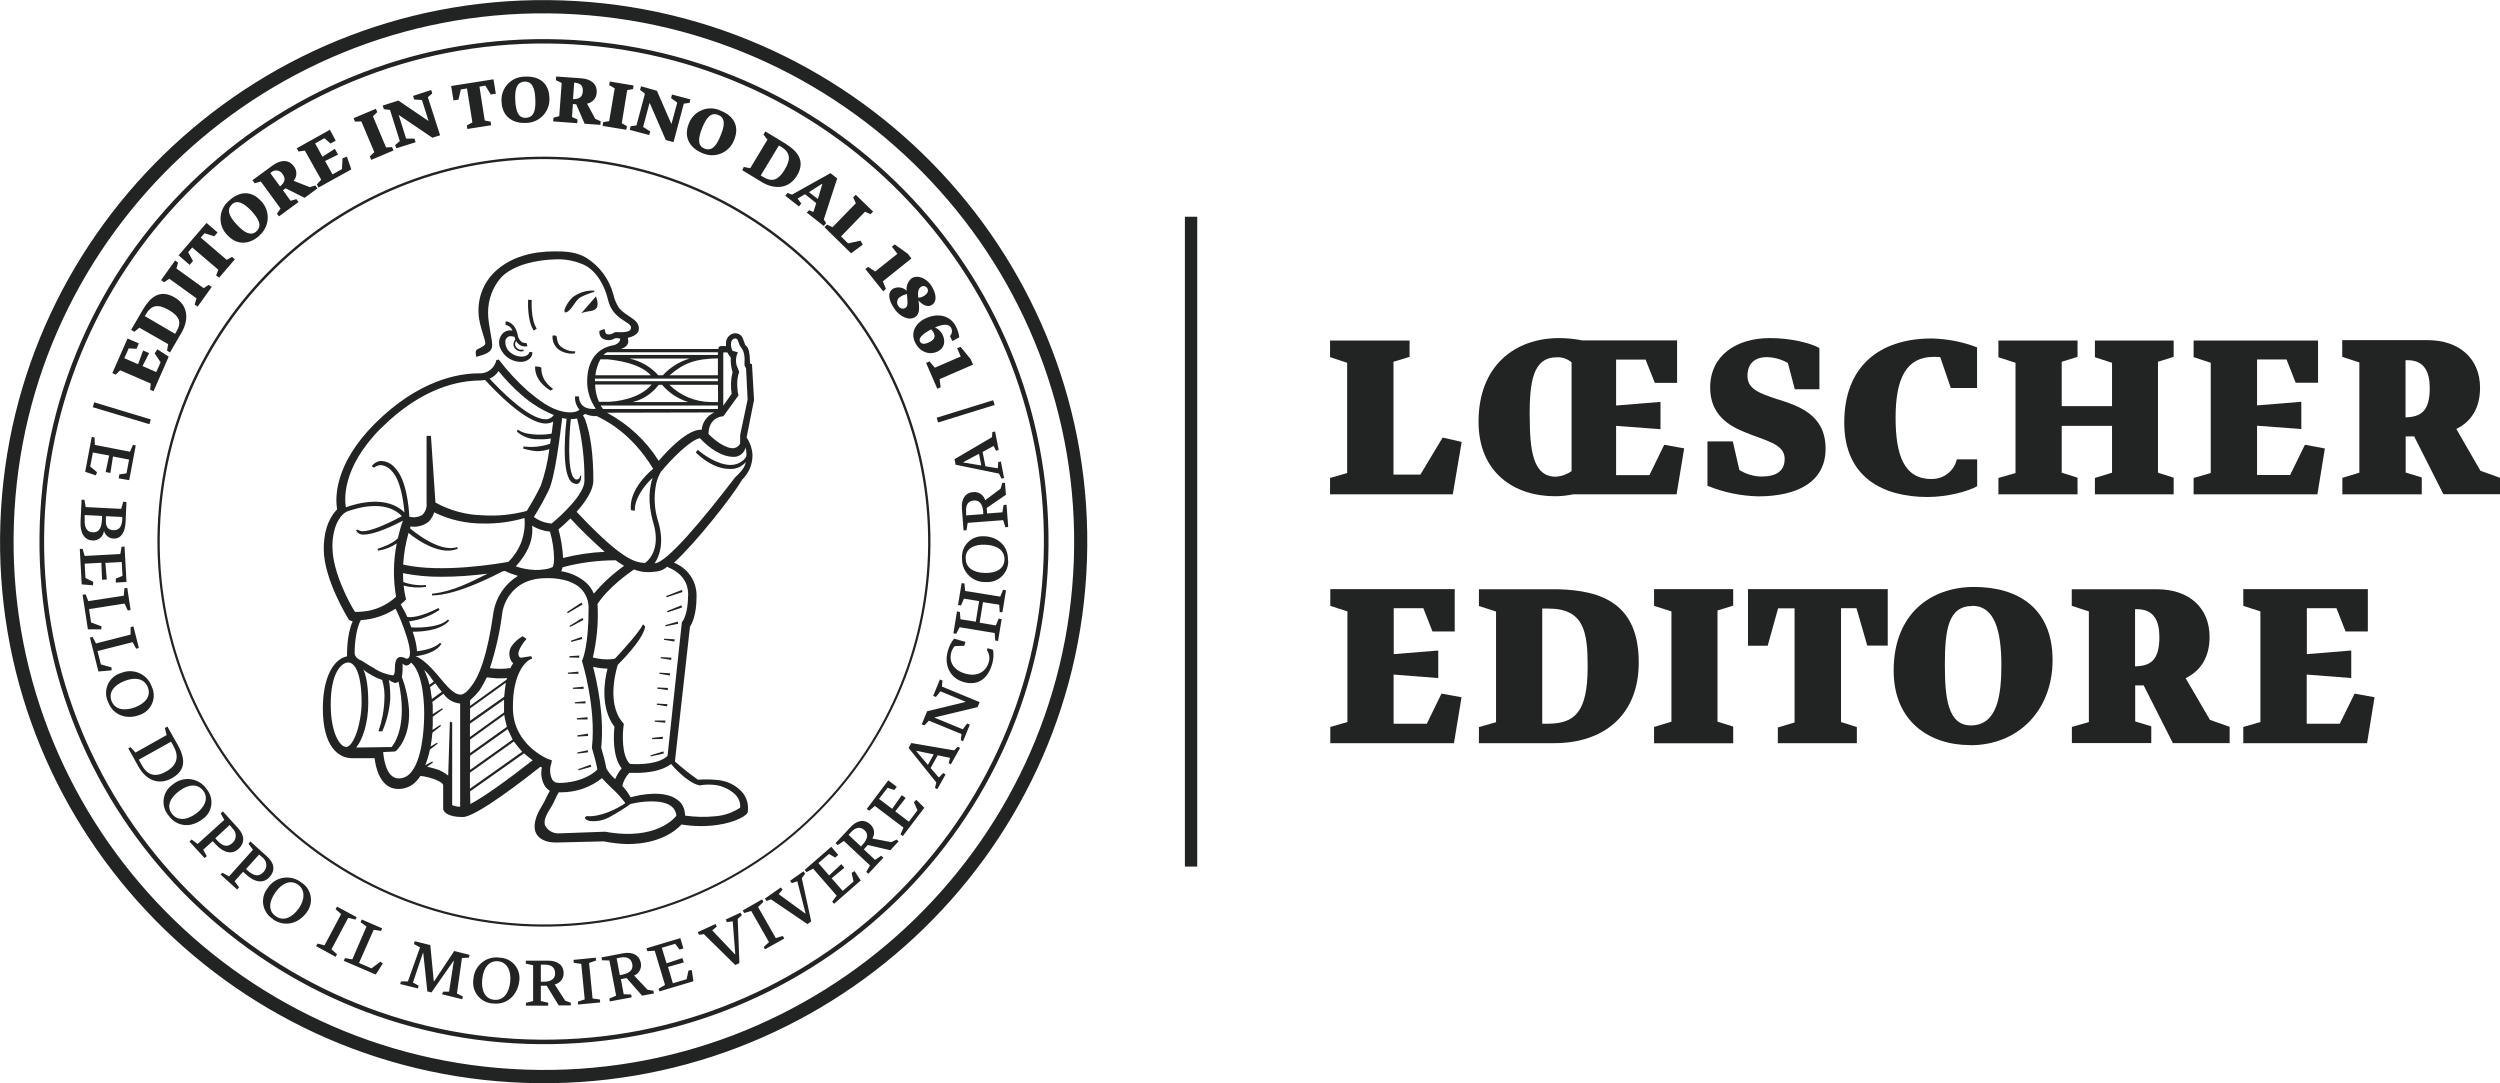 <?xml version="1.0" encoding="UTF-8"?><svg id="Livello_2" xmlns="http://www.w3.org/2000/svg" width="68.54mm" height="29.7mm" viewBox="0 0 194.28 84.18"><g id="Livello_1-2"><g><path d="M44.5,23.1c-.29,.27-.51,.61-.64,.99l.03,.19c.48,0,.75-.89,1.2-1.17,.35-.19,.73-.33,1.12-.44l-.06-.09c-.59-.03-1.18,.16-1.65,.52" fill="#222323"/><path d="M46.33,23.97c.26-.28-.02-.94-.02-.94l-1.13,1.3c.59-.21,.91-.1,1.15-.36" fill="#222323"/><path d="M41.04,23.3c0,.07-.09,1.62,.44,2.39l.23-.16c-.48-.69-.39-2.2-.39-2.22l-.28-.02Z" fill="#222323"/><path d="M43.23,26.12c-.06-.1-.29-.04-.29-.04-.03,.39,.12,.78,.42,1.04,.37,.28,.84,.41,1.31,.34l.04-.16c-.42,.02-.82-.12-1.15-.39-.31-.28-.26-.7-.32-.8" fill="#222323"/><path d="M42.54,29.82c-.31-.33-.48-.77-.47-1.23-.03-.11-.48-.12-.48-.12,0,0-.17,1.04,1.19,1.88l.21-.12c-.16-.12-.31-.25-.45-.4" fill="#222323"/><path d="M39.06,25.92c-.29,.31-.36,.78-.17,1.16,.29,.66,.95,1.07,1.67,1.04,.46-.04,.84-.35,.81-.75l-.22-.03c-.02,.1-.14,.37-.62,.37-.57,0-1.26-.42-1.26-1.12-.02-.22,.13-.42,.35-.47,.12,0,.24,.02,.36,.05,.02,.08,.05,.15,.07,.22-.09,.09-.14,.22-.15,.34,0,.15,.05,.29,.16,.39,.12,.12,.28,.18,.44,.19,.08,0,.16-.02,.22-.06l-.08-.09c-.18,.06-.37,0-.49-.14-.14-.14-.16-.36-.04-.52,.07,.13,.18,.24,.31,.32,.12,.07,.25,.1,.38,.1,.07,0,.13,0,.19-.02l-.08-.26c-.12,.03-.24,0-.34-.05-.19-.14-.32-.35-.34-.58-.23-1.04-.91-1.04-.94-1.04v.28c.25,.04,.45,.21,.53,.44-.28-.06-.57,.03-.77,.23" fill="#222323"/><path d="M50.87,43.77c.3-.43,.8-1.47,.29-3.21-.31-.95-.37-1.97-.17-2.95,.07-.34,.2-.66,.38-.96,.89-1.07,2.3-2.47,3.02-2.6,.78,.83,1.73,1.46,2.65,1.45,.43,0,.81-.31,.9-.73,.05,.19,.07,.4,.07,.6,0,.25-.51,.75-1.21,.76-1.08,0-2.21-.86-2.58-1.18l-.15,.21c.41,.39,1.38,1.26,2.63,1.28,.48,.03,.95-.17,1.26-.54-.07,.25-.1,.51-.81,1.17l-.03,.03c-2.4,3.14-5.32,6.67-6.25,6.67v.02Zm2.6,2.51c0,1.42-.41,1.98-.41,1.98l-.07,.08-1.11,10.36v.03c-.65,.65-2.16,.69-2.93,.63-.65-.63-.58-2.33-.49-2.95l.02-.15-.1-.13c-1.34-1.57-.38-4.44-.37-4.47,.01-.03,1.95-1.87,2.13-2.97l-.17-.18c-.26,.57-1.61,2.07-2.17,2.66l-.2,.05c-.51,.05-1.03,0-1.53-.13,.29-1.23,.42-2.49,.38-3.75,0-.13,0-.27-.02-.4,.83-1.29,2.5-2.46,2.84-2.69,.35,.14,.72,.21,1.1,.21,.19,0,.37-.02,.55-.04l.23-.03c.26-.06,.49-.17,.69-.35,1.13,.48,1.64,1.17,1.64,2.22v.02h0Zm.85,14.76c.42-.08,.85-.09,1.27-.04,.57,.08,1.11,.34,1.53,.72,.28,.27,.43,.65,.4,1.04-.58,.39-1.25,.62-1.94,.67-.78,.08-1.56,.06-2.34-.05,0-.13-.02-.27-.05-.4l-.06-.2c-.09-.25-.25-.46-.46-.61-.99-.79-2.91-.44-3.66-.21-.18-.32-.39-.62-.65-.89,.09-.38,.27-.72,.54-1.01h.53c.79,0,1.96-.11,2.72-.69,.33,.39,.7,.75,1.1,1.07,.19,.14,.39,.28,.6,.4,.15,.08,.3,.14,.47,.17v.02h0Zm-1.76,2.35c-.06,.08-1.5,1.98-5.53,1.24l-3.6,.13c-.45,.02-.86-.22-1.07-.61-.18-.48,.3-1.16,.44-1.38,.3-.49,.41-.86,.62-1.2h.18c1.16,0,2.28-.38,3.18-1.1,.19,.22,.44,.46,.71,.73,.4,.35,.76,.75,1.08,1.17l.03,.04c-.69,.47-1.96,1.1-3.02,1.01l-.11,.09c-.05,.13,.15,.26,.39,.29,.57,.06,1.13-.07,1.62-.37,.52-.29,1.03-.6,1.51-.95,.87-.22,2.48-.39,3.19,.18,.23,.18,.37,.45,.38,.73h0Zm-4.81-6.9c-.06,.55-.18,2.28,.56,3.22-.21,.25-.38,.53-.5,.83-.28-.23-.51-.51-.69-.83-.08-.49-.32-1.36-.4-1.61,.26-2.48-.34-5.18-.63-6.28,.37,.08,.75,.13,1.12,.14-.25,.94-.57,3.05,.54,4.52m-5.13,2.52c-.11-.05-2.71-1.13-2.76-3.91-.05-2.78,1.01-3.76,1.46-3.9,.1-.03-.05-.2-.05-.2l-.77,.12c-.06,0-.12-.03-.16-.09-.02-.05-.24-.28,.36-1.11l.22-.26-.31-.21c-.35,.2-.65,.47-.88,.81-.19,.34-.2,.74-.02,1.08,.04,.08,.1,.15,.17,.21-.08,.12-.16,.25-.22,.38h-.04c-.51,.07-1.03,.07-1.55,0,.46-1.41,.79-2.87,.97-4.34,0-.11,.43-2.65,3.39-2.65h.02s1.71-.11,2.66,.78c.43,.42,.66,1.01,.63,1.62,0,2.85-.46,3.89-.46,3.9l-.06,.12,.04,.13s1.08,3.55,.74,6.58v.07l.02,.07s.32,1.06,.4,1.58c0,.01,0,.02,0,.03-1.18,1.09-2.96,1.03-2.97,1.03l-.2-.02c-.14-.03-.26-.12-.34-.25-.18-.37-.21-.8-.08-1.19l.06-.29-.28-.11Zm-6.09,2.5l4.19-2.96c.09,.09,.58,.48,.67,.54-1.84,1.45-3.84,2.89-4.84,3.4l-.02-.98Zm.72-7.83c.22-.33,.41-.68,.58-1.03,.11,0,.41,.05,.76,.07h.37c.15,0,.3,0,.44-.02l-.03,.12-2.84,2.04v-.43c.26-.23,.5-.48,.72-.75h0s0,0,0,0Zm-.72,3.8l2.66-1.92c0,.12,.16,.8,.2,.93l-2.86,2.04v-1.05h0Zm0-1.24l2.64-1.86v.99l-2.65,1.91v-1.03Zm0-1.18l2.78-2c-.03,.13-.12,.94-.13,1.09l-2.65,1.87v-.96Zm0,3.68l2.92-2.07c.04,.1,.33,.69,.39,.81l-3.31,2.36v-1.1Zm0,1.31l3.4-2.42c.09,.13,.56,.71,.65,.8l-4.06,2.87v-1.26Zm-.77-6.07c-.6,0-1.32-1.02-1.81-1.58-.49-.57-1.13-1.21-1.65-1.4,.55-.05,1.59-.3,2-.95l-.11-.09c-.41,.45-1.38,.61-1.78,.66-.04-.52-.16-1.03-.34-1.52,.43,0,2.13-.02,2.84-.86l-.1-.09c-.76,.75-2.82,.62-2.84,.61-.02,0-.12-.31-.18-.47,.85-.1,1.66-.41,2.37-.89l-.09-.14c-1.42,.72-2.13,.74-2.42,.69-.15-.34-.32-.66-.51-.97,.09-.08,.19-.16,.28-.25l.14-.14-.05-.2c-.07-.29-.11-.59-.14-.88,.56,.16,1.15,.19,1.73,.11v-.15c-.6,.05-1.2-.03-1.76-.23,0-.21-.02-.43-.02-.69,.99,.2,2,.29,3.01,.28,1.19,0,2.38-.09,3.56-.24-1.31,.64-2.65,1.38-4.32,1.56v.13c1.98,0,5.08-1.67,5.49-1.87l.18-.03c.33,.16,.66,.28,1.01,.38-.99,.61-1.68,1.61-1.89,2.76-.5,3.56-1.16,5.1-1.73,5.81-.3,.41-.58,.66-.87,.66h0Zm-2.45,4.72c.04-.15,.07-.3,.1-.44l.6-.46-.04-.08-.51,.3c.02-.14,.05-.28,.07-.42l.03-.24c.02-.14,.03-.28,.04-.41l.67-.53-.05-.08-.61,.39c0-.15,.02-.28,.02-.4v-.62l.78-.58-.04-.09-.74,.46v-.61c0-.11-.02-.23-.03-.34l.86-.63c.3,.44,.78,.72,1.3,.76v8.02c-.21,0-.42-.04-.62-.12v-6.43l-.18-.07-.13,4.2c-.28-.23-.6-.41-.95-.51-.23-.07-.46-.13-.69-.18l.45-.32-.04-.09-.55,.29c.06-.16,.12-.31,.17-.48l.08-.29Zm.18-6.04v.02l.22,.29-.34,.25c-.03-.14-.07-.27-.11-.4l-.06-.17c-.07-.2-.15-.4-.24-.59,.37,.35,.47,.53,.42,.46l.11,.13Zm0,1.12c-.02-.12-.05-.25-.07-.38l.41-.29,.2,.27,.1,.14,.2,.25-.77,.56c0-.12-.03-.24-.05-.36l-.03-.19Zm-1.62,6.33c-.23,.25-.55,.39-.89,.39-1.07,0-1.19-1.91-1.2-2.05l.89-.04,.1-.04s1.1-.93,1.02-3.11c-.05-.9-.24-1.79-.56-2.64,.06-.35,.07-.7,.06-1.05,.14,.14,.35,.3,.66-.07,.97,.84,1.04,3.39,1.01,4.29-.02,.9-.16,3.37-1.1,4.33h0Zm-4.19-2.01c.5-.61,.94-1.91,.94-3.48,0-1.66-.26-2.3-.39-2.62,.05,.15,.53,.4,.76,.54,.22,.12,.46,.23,.71,.31,.15,.51,.21,1.04,.17,1.57-.03,.83-.19,1.64-.46,2.42h.3c.35-.81,.56-1.67,.62-2.55,0-.48-.02-.97-.11-1.44,.14,.1,.29,.18,.45,.23,.11,0,.22-.03,.3-.11,.74,3.4-.34,4.87-.54,5.09l-2.74,.04Zm-.79-.05c-.47,0-1.19-1.07-1.19-3.3,0-2.51,.86-3.26,1.36-3.26s1.04,.79,1.04,3.11c-.01,1.65-.62,3.45-1.21,3.46h0s0-.01,0-.01Zm2.26-6.07c-.46-.24-1.04-.63-1.04-.63-.46-.17-.55-.44-.55-.59,0-.95,.17-2.03,.48-2.56,.96-.06,1.89-.36,2.7-.89,.34,.63,1.7,3.9,.84,3.89-.15-.09-.32-.14-.5-.14-.13,.03-.29,.11-.36,.46-.07,.34,.04,.97-.21,.97-.49-.07-.95-.24-1.37-.5m-3.31-9.44c0-2.03,.89-2.63,.92-2.66l.19-.12c.8-.3,3.05-.97,4.29,.35-1.35,.72-2.45,1.17-3.05,1.17-.15,0-.29-.05-.41-.13l-.1,.07c.12,.23,.37,.35,.62,.32,.83,0,2.28-.69,3.02-1.08-.16,.44-.29,.9-.39,1.36-.19,.21-.62,.52-1.59,.83l.06,.14c.52-.08,1.01-.27,1.44-.56-.27,1.37-.29,2.77-.05,4.14-.58,.54-1.3,.91-2.07,1.08-.37,.07-.75,.1-1.12,.1-.39-.58-1.75-3.1-1.75-4.99h-.01Zm3.8-9.28c3.22-3.21,6.12-3.67,7.57-3.69,.17,0,.33-.02,.49-.05,.64,.69,3.15,3.39,4.72,3.39,.2,0,.4-.05,.58-.15-.03,.23-.07,.55-.12,.93-.35,.1-1.85,.19-2.49-.22l-.15-.09-.06,.16c.46,.41,1.06,.62,1.67,.59,.33,.02,.65,0,.97-.06-.02,.13-.04,.27-.06,.41-.61,.21-1.26,.29-1.9,.23l-.17-.02-.02,.17c.35,.1,.7,.17,1.06,.2,.33,0,.66-.05,.97-.16-.12,.96-.34,1.91-.66,2.83-.33,.68-.69,1.33-1.09,1.97-1.12,.3-2.29,.42-3.45,.34-1.28-.03-2.53-.37-3.65-.99l-.35-5.18h-.34v5.22c.04,.35-.09,.69-.34,.93-.3,.17-.66,.22-1,.13-.03-.64-.21-2.91-1.12-3.8-.28-.34-.69-.54-1.14-.53-.27,.04-.51,.18-.66,.41l.17,.11c.15-.11,.33-.19,.52-.2,.34,.03,.65,.2,.86,.46,.69,.69,.92,2.36,.99,3.22-1.35-1.35-3.64-.73-4.55-.4-.08-.47-.41-3,2.74-6.16m9.12-4.43c.54,.67,1.14,1.29,1.79,1.86,.74,.65,1.59,1.18,2.51,1.56l-.06,.07c-.14,.17-.36,.27-.58,.26-1.33,0-3.6-2.34-4.35-3.16,.29-.12,.53-.32,.69-.59m2.62,12.03c.42,.25,.89,.41,1.38,.45,.2,.69,.31,1.4,.32,2.12,0,.21-.03,.42-.09,.61-.23,.18-.93,.26-1.38,.25-.52-.02-1.03-.11-1.51-.28,1.2-1.3,1.36-2.42,1.27-3.17h0Zm-.81,1.17c-.22,.61-.58,1.17-1.04,1.63-.73,.13-5.2,.9-8.18,.21,.05-.83,.19-1.65,.42-2.46,.41,.35,1.8,1.38,3.06,1.38,.27,0,.53-.05,.78-.16l-.07-.12c-1.41,.49-3.6-1.41-3.66-1.46l.05-.14c.46,.07,.93-.04,1.31-.3,.08-.06,.15-.12,.21-.2l.19-.29c.05-.1,.09-.2,.12-.31,1.19,.59,2.5,.88,3.83,.87,1.08,.02,2.16-.12,3.19-.43,.06,.6-.02,1.2-.21,1.77h0Zm3.48-9.48c-.06,.51-.43,3.98,.32,4.84,.11,.14,.28,.21,.46,.22,.29,0,.38-.42,.35-.65h-.08c0,.27-.19,.3-.27,.3-.08,0-.15-.04-.2-.1-.56-.62-.36-3.55-.25-4.59,.16,0,.33-.02,.49-.05,.39,1.58,.59,3.21,.57,4.84,0,1.04-1.78,2.69-2.55,3.32-.5-.03-.98-.21-1.38-.51,.43-.68,.81-1.37,1.16-2.09,.5-1.04,.9-4.49,1.04-5.6,.11,.03,.23,.05,.34,.06h0Zm-.63,8.59c.21-.17,.55-.48,.93-.85,.84,.91,1.73,1.77,2.66,2.59-1.09,.05-2.17,.21-3.23,.48-.04-.76-.16-1.51-.36-2.24v.02h0Zm.32,2.94c1.35-.36,2.73-.54,4.13-.54,.23,.17,.45,.31,.65,.43-.87,.62-1.66,1.34-2.35,2.16-.14-.33-.34-.62-.61-.86-.54-.47-1.21-.77-1.92-.88,.04-.1,.08-.21,.1-.31m1.76-11.91c.28,.12,.58,.18,.89,.16,.47,.24,2.63,1.18,4.39,4.1-.6,.48-1.89,1.8-1.73,3.21l.31,.05c-.07-.88,.73-1.99,1.38-2.56-.24,.69-.43,1.86,.06,3.53,.6,2.04-.42,2.92-.64,3.08-.87,0-1.99-.42-5.33-3.97,.67-.75,1.3-1.66,1.3-2.42,0-2.04-.21-3.6-.65-4.79l-.15-.28c.05-.06,.12-.07,.16-.12h0Zm.76-2.29h4.4c-.96,1.16-2.87,1.34-3.41,1.34h-.69c-.18-.43-.28-.88-.29-1.35h0Zm0-.46h9.55v.2h-9.55v-.2Zm.42-1.5h.54c.59,.06,2.49,.27,3.38,1.24h-4.31c.05-.44,.18-.86,.39-1.24h0s0,0,0,0Zm.52-.55h8.61v.21h-8.9c.09-.08,.18-.15,.29-.21h0Zm4.32,1.79h-.34c-.59-.66-1.38-1.11-2.24-1.3h4.67c-.8,.24-1.52,.69-2.08,1.3h0s0,0,0,0Zm4.29-1.31v1.31h-3.75c1.05-.92,1.97-1.29,3.75-1.31h0Zm-.27,4.2c-.55,.23-.94,.74-.99,1.34h-.07c-1.04,0-2.53,1.55-3.27,2.42-.99-1.58-2.38-2.86-4.02-3.74l8.35-.02Zm.27-.54v.27h-8.93c-.07-.09-.13-.18-.18-.27h9.11s0,0,0,0Zm-2.31-.27h-4.31c.81-.2,1.52-.67,2.02-1.34h.26c.54,.63,1.24,1.09,2.03,1.34m-1.46-1.34h3.78v1.34h-.59c-1.2-.02-2.34-.5-3.19-1.34m5.7-2.72c.12,.29,.17,.6,.14,.92v.3l.12,.23,.12,2.42-.54,2.56-.04,.2v.66c-.09,.19-.27,.31-.47,.35-.57,.08-1.44-.53-1.99-1.1,0-.83,.49-1.33,1.16-1.38l.13-.18,1.05-1.45-.04-.1s-.2-1.04,.09-1.7l-.21-.54c-.08-.33-.05-.68,.1-1l-.41-.11c-.09-.17-.13-.35-.12-.54,0-.23,.11-.38,.26-.41,.09-.03,.2,0,.25,.09,.03,.06,.09,.23,.16,.42l.25,.39Zm-1.51,.2h.31c.07,.14,.16,.28,.27,.4-.02,.39,.03,.77,.14,1.14-.14,.55-.16,1.12-.07,1.68l-.65,.92v-4.14Zm1.45,9.91c.53-.51,.83-1.21,.82-1.95-.03-.48-.19-.95-.46-1.35l.04-.2,.54-2.72-.16-2.76-.11-.06-.05-.02v-.12c0-.63-.09-1.04-.27-1.22-.03-.03-.06-.05-.09-.07-.08-.23-.18-.51-.23-.61-.14-.24-.42-.36-.69-.3-.36,.09-.6,.42-.58,.79,0,.06,0,.12,0,.19h-.39c-.11,0-.2,.08-.2,.19h0v.04h-7.6c.18-.04,.35-.14,.47-.27,.19-.24,.12-.4,.09-.6,.43-.1,.86-.3,.86-.71,0-.77-.94-.89-1.54-1.61-.21-.32-.36-.67-.44-1.04-.32-1.2-1.08-2.23-2.14-2.88-.78-.45-1.62-.48-2.42-.48-1.79,0-3.35,.45-4.49,1.44-.98,.84-1.5,2.09-1.43,3.38,.04,1.06,.65,2.22,.5,2.42-.15,.2-.53,.32-.62,.39,0,0-.1,.04-.1,.23,0,.12,.02,.23,.04,.34,.71-.2,1.24-.34,1.24-.92,0-.47-.32-1.66-.32-2.52,0-1.02,.36-2,1.04-2.76,.99-.99,2.76-1.34,4.23-1.38,.75-.03,1.5,.12,2.19,.43,1.04,.49,1.65,1.78,1.86,2.71,.36,1.56,1.79,1.69,1.79,2.16,0,.23-.19,.42-1.17,.35-.13,0-.26,.14-.41,.17-.53,.09-.39-.27-.48-.38-.02-.03-.04-.02-.04-.02l-.36,.14c-.03,.35,.12,.72,.75,.72,.27,0,.44-.16,.53-.16,.12,0,.23,.02,.34,.04,0,.09-.04,.19-.09,.27-.15,.16-.35,.25-.56,.27-1.04,.22-1.92,1.04-1.92,2.81,0,.75,.24,1.48,.67,2.1-.12,.02-1.27,.16-1.31-.96h-.3c-.03,.38,.1,.75,.34,1.03-.05,.08-.43,.32-1.24,.16-1.04-.21-1.88-.87-2.76-1.6-.83-.74-1.59-1.56-2.27-2.45l-.18,.03c-.13,.64-.72,1.09-1.38,1.04-1.55,0-4.66,.51-8.06,3.9-3.23,3.23-3.08,5.89-2.94,6.67-.34,.35-1.04,1.22-1.04,3.08,0,2.36,1.88,5.39,1.97,5.52l.28,.11c-.49,1.02-.44,2.71-.44,2.71-1.07,.22-1.88,1.66-1.88,4.06,0,2.94,1.19,3.86,2.29,3.86h1.73c.09,.73,.44,2.39,1.85,2.39,.52,0,1.03-.21,1.38-.59,.13-.13,.24-.28,.34-.43,.9,.12,1.76,.48,1.76,.73v1.87l.03,.07c.07,.16,.35,.53,1.5,.53,1.04,0,4.91-3.02,6.03-3.91l.11,.06c-.11,.51-.02,1.03,.25,1.47,.1,.14,.23,.25,.37,.35-.17,.24-.34,.74-.69,1.29-.57,.93-.57,1.64-.38,2,.34,.65,1.12,.72,1.58,.72l3.68-.09c.61,.12,1.23,.2,1.85,.21,2.54,0,3.8-1.09,4.19-1.52,.92,.15,1.85,.16,2.76,.04,1.47-.21,2.36-.75,2.39-1.01,.08-.52-.05-1.05-.37-1.47-.5-.6-1.22-.96-1.99-1.02-.5-.05-1.01-.06-1.51-.02-.62-.44-1.22-.91-1.79-1.42l1.17-10.47c.16-.24,.51-.94,.51-2.32,.04-1.03-.51-2-1.41-2.49-.1-.06-.21-.12-.34-.17,1.72-1.57,4.51-5.12,5.26-6.39" fill="#222323"/><polygon points="44.36 49.79 44.41 49.88 45.25 49.65 45.2 49.49 44.36 49.79" fill="#222323"/><polygon points="44.24 51.09 45.01 51.11 45.02 50.94 44.25 50.99 44.24 51.09" fill="#222323"/><polygon points="44.25 48.64 44.33 48.71 45.34 48.17 45.26 48.02 44.25 48.64" fill="#222323"/><polygon points="45.27 46.97 45.19 46.82 44.05 47.57 44.14 47.64 45.27 46.97" fill="#222323"/><polygon points="44.95 52.19 44.13 52.27 44.13 52.36 44.95 52.36 44.95 52.19" fill="#222323"/><polygon points="44.52 53.53 45.35 53.53 45.35 53.36 44.52 53.44 44.52 53.53" fill="#222323"/><polygon points="44.67 54.66 45.5 54.66 45.5 54.49 44.67 54.57 44.67 54.66" fill="#222323"/><polygon points="44.83 55.91 45.66 55.91 45.66 55.73 44.83 55.81 44.83 55.91" fill="#222323"/><polygon points="44.86 57.14 44.88 57.24 45.7 57.19 45.69 57.01 44.86 57.14" fill="#222323"/><polygon points="44.86 58.47 44.88 58.56 45.7 58.46 45.68 58.3 44.86 58.47" fill="#222323"/><polygon points="44.97 59.86 45.95 59.58 45.9 59.42 44.93 59.77 44.97 59.86" fill="#222323"/><polygon points="51.59 49.72 52.41 49.85 52.43 49.68 51.62 49.63 51.59 49.72" fill="#222323"/><polygon points="51.69 48.58 51.72 48.67 52.7 48.47 52.67 48.3 51.69 48.58" fill="#222323"/><polygon points="51.83 47.49 51.89 47.58 53.01 47.2 52.95 47.04 51.83 47.49" fill="#222323"/><polygon points="51.82 46.41 53.04 46 52.99 45.84 51.76 46.32 51.82 46.41" fill="#222323"/><polygon points="51.34 51.15 52.16 51.28 52.18 51.11 51.36 51.06 51.34 51.15" fill="#222323"/><polygon points="51.24 52.36 52.05 52.49 52.08 52.32 51.26 52.27 51.24 52.36" fill="#222323"/><polygon points="51.06 53.51 51.88 53.63 51.91 53.46 51.09 53.42 51.06 53.51" fill="#222323"/><polygon points="51.03 54.76 51.84 54.89 51.87 54.72 51.06 54.67 51.03 54.76" fill="#222323"/><polygon points="50.87 56.08 51.7 56.16 51.71 55.99 50.89 55.99 50.87 56.08" fill="#222323"/><polygon points="51.51 57.25 50.68 57.34 50.68 57.44 51.51 57.42 51.51 57.25" fill="#222323"/><polygon points="50.55 58.69 50.58 58.78 51.59 58.55 51.55 58.39 50.55 58.69" fill="#222323"/><polygon points="108.3 52.42 108.3 56.24 110.88 56.24 112.02 53.9 113.58 54.18 112.99 57.75 103.38 57.75 103.38 56.49 104.71 56.11 104.71 47.51 103.38 47.08 103.38 45.78 113.05 45.78 113.05 49.07 111.32 49.07 110.61 47.26 108.31 47.26 108.31 50.83 111.77 50.55 111.77 52.69 108.3 52.42" fill="#222323"/><path d="M119.85,47.29v8.95h.37c2.12,0,3.16-.82,3.16-4.44,0-2.7-.28-4.51-3.06-4.51h-.47Zm-4.92,9.21l1.33-.38v-8.6l-1.33-.43v-1.3h6.12c3.49,.08,6.3,1.17,6.3,5.69,0,4.14-2.77,6.27-6.56,6.27h-5.86v-1.25Z" fill="#222323"/><polygon points="128.54 56.49 129.89 56.08 129.89 47.51 128.54 47.08 128.54 45.78 134.69 45.78 134.69 47.06 133.47 47.44 133.47 56.08 134.69 56.46 134.69 57.76 128.54 57.76 128.54 56.49" fill="#222323"/><polygon points="138.16 56.53 139.46 56.14 139.46 47.27 138.18 47.27 137.37 50.18 135.84 50.18 135.84 45.78 146.7 45.78 146.7 50.17 145.11 50.17 144.27 47.26 143.07 47.26 143.07 56.11 144.3 56.5 144.3 57.75 138.16 57.75 138.16 56.53" fill="#222323"/><path d="M153.28,47.09c-1.89,0-2.14,1.86-2.14,4.59,0,2.55,.23,4.69,2.02,4.69,2.07,0,2.37-2.37,2.37-4.67,0-2.65-.51-4.62-2.25-4.62h0Zm-.18,10.81c-3.13,0-5.94-1.81-5.94-5.79,0-4.41,2.88-6.5,6.25-6.5s6.1,1.61,6.1,5.69c0,3.81-2.58,6.61-6.4,6.61" fill="#222323"/><path d="M165.92,47.34v4.44c1.2-.02,1.89-.48,1.89-2.27,0-1.25-.41-2.14-1.68-2.17h-.2Zm-4.92,9.15l1.33-.38v-8.6l-1.33-.43v-1.29h6.63c2.47,0,4.08,1.42,4.08,3.7,0,1.55-.66,2.62-1.86,3.21l1.89,3.24,1.53,.54v1.27h-4.41l-2.27-4.49h-.66v2.8l1.25,.38v1.3h-6.17v-1.25h0Z" fill="#222323"/><polygon points="179.26 52.42 179.26 56.24 181.83 56.24 182.98 53.9 184.53 54.18 183.95 57.75 174.33 57.75 174.33 56.49 175.66 56.11 175.66 47.51 174.33 47.08 174.33 45.78 184.01 45.78 184.01 49.07 182.28 49.07 181.57 47.26 179.27 47.26 179.27 50.83 182.72 50.55 182.72 52.69 179.26 52.42" fill="#222323"/><polygon points="110.38 36.88 108.29 36.88 108.29 28.11 109.54 27.73 109.54 26.46 103.36 26.46 103.36 27.75 104.69 28.19 104.69 36.76 103.36 37.14 103.36 38.41 112.9 38.41 113.59 34.34 112.11 34 110.38 36.88" fill="#222323"/><path d="M118.87,32.35c0-2.73,.26-4.59,2.14-4.59,.41-.01,.81,.13,1.12,.4v8.45c-.37,.26-.8,.41-1.24,.43-1.79,0-2.01-2.14-2.01-4.69m9.29,4.57h-2.58v-3.83l3.45,.26v-2.12l-3.45,.28v-3.57h2.29l.72,1.81h1.73v-3.3h-7.37c-.6-.12-1.2-.18-1.81-.18-3.36,0-6.25,2.09-6.25,6.5,0,3.98,2.8,5.79,5.94,5.79,.48,0,.95-.05,1.42-.15h8.03l.59-3.57-1.55-.28-1.15,2.36Z" fill="#222323"/><path d="M138.1,31.02c-1.33-.46-2.3-.76-2.3-1.81,0-.94,.54-1.46,1.53-1.46,.57,.02,1.12,.17,1.61,.46l.54,2.04h1.91v-3.16h-.02l.02-.05c-.76-.41-2.27-.77-3.85-.77-2.58,0-4.64,1.33-4.64,3.85,0,2.07,1.4,2.96,2.76,3.49,1.53,.64,3.03,.87,3.03,2.04,0,.97-.66,1.38-1.81,1.38-.61-.01-1.2-.19-1.71-.51l-.51-2.22h-1.97v3.45c1.26,.51,2.59,.79,3.95,.82,2.91,0,5.23-1.04,5.23-3.7s-2.09-3.32-3.77-3.86" fill="#222323"/><path d="M143.32,32.83c0,4.31,3.06,5.79,6.48,5.79,1.51,0,3.14-.43,3.85-.84v-2.09h-1.58c-.21,.92-1.05,1.56-1.99,1.53-2.14,0-2.77-1.91-2.77-4.77,0-3.08,.85-4.72,2.96-4.72,.17,0,.34,0,.51,.02l.82,2.4h2.04v-3.16c-1.12-.43-2.31-.66-3.52-.69-4.05,0-6.8,2.15-6.8,6.54" fill="#222323"/><polygon points="162.8 27.76 164.13 28.19 164.13 31.56 160.22 31.56 160.22 28.11 161.45 27.73 161.45 26.46 155.3 26.46 155.3 27.76 156.63 28.19 156.63 36.76 155.3 37.14 155.3 38.41 161.45 38.41 161.45 37.12 160.22 36.73 160.22 33.09 164.13 33.09 164.13 36.73 162.8 37.14 162.8 38.41 168.92 38.41 168.92 37.12 167.7 36.73 167.7 28.11 168.92 27.73 168.92 26.46 162.8 26.46 162.8 27.76" fill="#222323"/><polygon points="177.97 36.91 175.4 36.91 175.4 33.08 178.84 33.34 178.84 31.22 175.4 31.5 175.4 27.93 177.69 27.93 178.4 29.74 180.14 29.74 180.14 26.46 170.47 26.46 170.47 27.75 171.8 28.19 171.8 36.76 170.47 37.14 170.47 38.41 180.09 38.41 180.67 34.85 179.12 34.56 177.97 36.91" fill="#222323"/><path d="M186.94,32.41v-4.42h.2c1.27,.02,1.68,.92,1.68,2.17,0,1.78-.68,2.24-1.88,2.27h0Zm3.93,.93c1.2-.58,1.86-1.66,1.86-3.21,0-2.27-1.61-3.7-4.08-3.7h-6.63v1.3l1.33,.43v8.57l-1.32,.4v1.28h6.17v-1.31l-1.25-.38v-2.81h.66l2.27,4.49h4.41v-1.27l-1.53-.55-1.88-3.26Z" fill="#222323"/><rect x="92.08" y="16.84" width=".96" height="50.5" fill="#222323"/><path d="M77.29,31.47l-4.39,1.36-.11-.37,4.39-1.36,.12,.37Zm-1.03,4.71l-.18-.92-1.21,.65v.03l1.39,.23Zm1.14-1.16l-.18-.37-.86,.47,.22,1.11,.96,.16,.04-.49,.2-.04,.25,1.29-.2,.04-.2-.39-3.37-.69-.08-.43,2.91-1.71,.03-.4,.21-.04,.28,1.44-.21,.05Zm-2.32,5.03l1.33-.1v-.2c-.05-.52-.26-.89-.71-.86-.45,.03-.66,.32-.62,.86v.3Zm1.6-.58l.03,.43,1.19-.09,.09-.57,.23-.02,.13,1.73-.22,.02-.17-.55-2.76,.21-.09,.57-.23,.02-.13-1.71c-.05-.69,.23-1.23,.88-1.27,.42-.05,.82,.22,.93,.63l1.2-.9,.13-.45h.21l.07,.93-1.49,1.02Zm-1.63,3.88c-.03,.71,.53,1.14,1.44,1.17,.91,.04,1.54-.31,1.57-1.02,.03-.77-.65-1.14-1.47-1.17-.91-.05-1.53,.31-1.55,1h.02Zm3.3,.21c.03,.89-.66,1.64-1.55,1.67-.07,0-.14,0-.21,0-.99,.03-1.8-.75-1.83-1.73,0-.06,0-.12,0-.17-.04-.88,.64-1.62,1.52-1.66,.07,0,.14,0,.21,0,1.03,.03,1.89,.75,1.84,1.88l.02,.02Zm-.66,4l-.04-.57-1.26-.2-.26,1.6,1.26,.21,.22-.53,.23,.04-.28,1.7-.22-.04-.04-.58-2.73-.45-.26,.51-.22-.04,.28-1.7,.22,.04,.05,.57,1.19,.19,.26-1.6-1.18-.19-.23,.53-.23-.04,.28-1.7,.22,.03,.05,.58,2.73,.44,.22-.53,.23,.04-.28,1.7h-.19Zm-2.76,2.62l-.74,.03c-.12,.14-.21,.3-.26,.47-.2,.69,.11,1.38,1.07,1.66,.96,.28,1.63-.14,1.85-.92,.08-.31,.03-.63-.15-.9l.04-.15,.43,.12c.06,.36,.04,.73-.06,1.08-.3,1.08-1.03,1.77-2.23,1.43-1.04-.3-1.54-1.3-1.22-2.42,.09-.35,.25-.67,.48-.95l.89,.25-.09,.29Zm-.26,7.34l.05-.48-2.53-1.04-.35,.37-.21-.09,.42-1.01,2.97-.72v-.03l-1.94-.8-.35,.44-.21-.09,.52-1.27,.2,.08-.04,.47,2.93,1.21-.16,.39-3.34,.8v.02l2.19,.9,.34-.45,.21,.09-.53,1.29-.19-.09Zm-2.56,1.92l.45-.82-1.35-.28v.03l.9,1.07Zm1.62-.15l.1-.4-.96-.2-.55,.99,.64,.74,.34-.35,.18,.11-.64,1.15-.18-.1,.1-.43-2.15-2.68,.21-.38,3.33,.57,.28-.29,.18,.1-.72,1.28-.18-.11Zm-4.14,3.77l1.04,.79,.67-.89-.28-.62,.19-.19,.62,.62-1.67,2.2-.18-.13,.23-.53-2.22-1.68-.45,.37-.18-.14,1.67-2.22,.66,.5-.19,.25-.53-.17-.66,.86,1.02,.77,.75-1.06,.3,.22-.81,1.04Zm-3.65,1.81l.97,.91,.13-.15c.35-.39,.49-.79,.16-1.1-.33-.31-.69-.26-1.05,.12l-.2,.22Zm1.5,.79l-.31,.34,.87,.82,.48-.32,.17,.15-1.17,1.25-.16-.15,.29-.5-2.03-1.9-.48,.32-.17-.15,1.17-1.25c.48-.51,1.04-.66,1.53-.21,.32,.28,.39,.74,.16,1.1l1.47,.28,.42-.2,.15,.14-.64,.69-1.76-.41Zm-2.81,2.59l.86,.98,.84-.73-.15-.67,.23-.14,.48,.73-2.07,1.81-.15-.16,.35-.47-1.83-2.1-.51,.27-.15-.17,2.07-1.8,.54,.63-.23,.21-.49-.28-.82,.71,.83,.96,.95-.88,.24,.28-1.01,.83Zm-4.72,1.64l-.34,.12-.13-.18,1.24-.87,.13,.18-.3,.34,2.07,1.51,.02-.02-.64-2.49-.43,.15-.13-.19,1.04-.73,.13,.18-.26,.35,.73,3.36-.29,.21-2.83-1.92Zm-.57,3.71l.42-.39-1.38-2.42-.55,.16-.11-.2,1.5-.86,.11,.19-.42,.4,1.38,2.42,.54-.17,.12,.2-1.5,.84-.1-.18Zm-4.64-1.01l-.38,.05-.09-.21,1.38-.63,.09,.2-.35,.3,1.76,1.85h.03l-.2-2.56-.45,.07-.09-.21,1.15-.53,.1,.2-.32,.29,.13,3.43-.32,.15-2.45-2.41Zm-2.78,2.57l.37,1.25,1.07-.32,.14-.67,.26-.04,.13,.87-2.64,.79-.07-.21,.5-.29-.8-2.66-.58,.03-.06-.22,2.63-.79,.24,.8-.3,.09-.34-.45-1.04,.31,.37,1.21,1.23-.41,.11,.34-1.23,.35Zm-4-.69l.25,1.31,.19-.04c.52-.11,.86-.35,.78-.8-.08-.45-.39-.62-.92-.53l-.3,.06Zm.78,1.53l-.45,.09,.22,1.17,.58,.02,.04,.22-1.7,.32-.04-.22,.53-.23-.52-2.73-.58-.02-.04-.22,1.68-.32c.69-.13,1.24,.09,1.38,.74,.09,.41-.13,.83-.52,.99l1.04,1.1,.46,.08,.04,.21-.92,.17-1.2-1.36Zm-3.8,1.84l.54-.18-.27-2.76-.58-.08-.02-.23,1.73-.17,.02,.22-.54,.19,.27,2.76,.57,.08,.02,.23-1.72,.16v-.23Zm-2.87-2.88v1.33h.2c.53,0,.91-.19,.91-.64,0-.46-.28-.69-.81-.69h-.3Zm.46,1.64h-.46v1.19l.57,.13v.23h-1.73v-.22l.56-.14v-2.78l-.57-.13v-.23h1.73c.69,0,1.21,.31,1.21,.97,.02,.42-.28,.79-.69,.88l.81,1.26,.44,.16v.21h-.94l-.94-1.54Zm-3.74-1.9c-.71-.08-1.17,.45-1.27,1.35-.1,.9,.2,1.56,.9,1.64,.77,.09,1.18-.57,1.27-1.38,.09-.89-.25-1.53-.92-1.61h.02Zm-.42,3.28c-.89-.03-1.59-.78-1.56-1.67,0-.07,0-.14,.02-.21,.05-.98,.88-1.75,1.87-1.7,.06,0,.11,0,.17,.02,.88,.02,1.57,.75,1.54,1.63,0,.07,0,.14-.02,.21-.13,1.03-.91,1.84-2.03,1.72h.02Zm-3.92-.92h.49l.37-2.4h-.02l-1.72,2.46-.32-.08-.32-3h-.02l-.78,2.31,.44,.24-.05,.22-1.38-.34,.06-.21h.54l.94-2.64-.47-.26,.06-.22,1.21,.3,.27,2.81h.03l1.56-2.35,1.19,.3-.05,.22-.54,.02-.39,2.76,.46,.23-.05,.22-1.57-.39,.09-.2Zm-7.6-2.61l.57,.1,1.1-2.55-.46-.34,.09-.21,1.59,.69-.09,.2-.57-.09-1.14,2.58,.97,.42,.69-.52,.19,.14-.55,.86-2.49-1.07,.1-.2Zm-2.14-1.13l.55,.14,1.29-2.43-.43-.38,.11-.2,1.53,.82-.1,.19-.56-.14-1.3,2.45,.43,.38-.11,.2-1.52-.83,.12-.19Zm-1.48-4.56c-.58-.41-1.24-.18-1.77,.56-.53,.74-.59,1.46,0,1.87,.63,.45,1.31,.08,1.79-.59,.48-.67,.52-1.44-.03-1.84h.01Zm-1.97,2.66c-.76-.46-1.01-1.45-.55-2.22,.04-.06,.08-.12,.12-.17,.52-.84,1.62-1.09,2.46-.57,.05,.03,.1,.06,.14,.1,.76,.45,1,1.43,.55,2.18-.04,.06-.08,.12-.12,.18-.62,.84-1.68,1.16-2.62,.51h.01Zm-1.08-5.02l-1.02,1.13,.2,.18c.41,.34,.8,.46,1.16,.05,.29-.29,.29-.76,0-1.06-.03-.03-.06-.06-.1-.08l-.25-.23Zm-2.85,1.42l.51,.28,1.86-2.07-.35-.47,.15-.17,1.29,1.16c.54,.48,.69,1.07,.19,1.61-.42,.47-1.07,.47-1.8-.19l-.25-.23-.66,.74,.35,.47-.15,.17-1.29-1.16,.15-.15Zm.57-3.72l-1.13,1.04,.18,.2c.37,.39,.75,.54,1.15,.17,.31-.27,.35-.74,.08-1.06-.02-.03-.05-.06-.08-.08l-.21-.27Zm-2.98,1.13l.48,.35,2.07-1.87-.28-.5,.17-.16,1.18,1.3c.49,.54,.57,1.13,.02,1.63-.47,.42-1.11,.34-1.77-.38l-.22-.24-.74,.67,.28,.5-.17,.15-1.17-1.28,.15-.16Zm.93-3.76c-.42-.58-1.12-.56-1.86-.02-.74,.54-1.02,1.2-.6,1.77,.46,.62,1.22,.49,1.89,0,.67-.49,.98-1.18,.58-1.74h0Zm-2.71,1.9c-.58-.67-.51-1.7,.16-2.28,.06-.05,.12-.09,.18-.14,.76-.63,1.88-.53,2.51,.22,.04,.05,.07,.09,.1,.14,.57,.66,.5,1.66-.17,2.24-.06,.05-.12,.09-.18,.13-.84,.64-1.94,.61-2.6-.31h-.01Zm.2-5.74l-2.51,1.4,.22,.41c.41,.74,.99,1.04,1.92,.5,.85-.48,1-1.16,.55-1.97l-.19-.34Zm-3.16,.42l.39,.43,2.42-1.36-.14-.55,.2-.11,.78,1.38c.55,.98,.77,1.96-.43,2.63-1.06,.59-2.03,.12-2.6-.9l-.79-1.42,.18-.1Zm1.36-4.62c-.25-.67-.93-.85-1.78-.53-.85,.32-1.29,.88-1.06,1.55,.27,.72,1.03,.8,1.81,.52,.84-.31,1.27-.88,1.03-1.53h0Zm-3.11,1.09c-.37-.81-.02-1.77,.79-2.14,.06-.03,.13-.05,.2-.07,.9-.4,1.95,0,2.35,.89,.02,.05,.05,.11,.07,.17,.37,.79,.03,1.73-.76,2.11-.07,.03-.13,.06-.2,.08-.98,.37-2.05,.04-2.44-1.02h0s0,0,0,0Zm-1.2-5.04l.27,.52,2.69-.69v-.58l.22-.06,.42,1.68-.21,.06-.27-.51-2.73,.69,.26,1.04,.83,.23v.23l-1.02,.09-.66-2.63,.2-.06Zm-.54-3.31l.21,.54,2.76-.42,.05-.58,.22-.03,.26,1.72-.22,.04-.25-.54-2.76,.43,.16,1.04,.81,.3-.02,.23h-1.04l-.41-2.68,.22-.04Zm1.23-2.44l-1.3,.07,.06,1.11,.61,.3-.03,.27-.87-.07-.15-2.76h.22l.16,.55,2.77-.15,.1-.57h.23l.15,2.74-.83,.05v-.31l.52-.21-.06-1.08-1.27,.07,.11,1.29-.37,.02-.05-1.31Zm1.61-3.56l-1.26-.06v.29c-.03,.51,.15,.78,.58,.8,.52,.02,.66-.39,.69-.79v-.24Zm-1.56-.08l-1.35-.07v.38c-.02,.52,.12,.94,.62,.96,.57,.03,.69-.44,.73-1.03v-.24Zm1.9-1.08l-.07,1.57c-.04,.79-.36,1.29-.93,1.27-.36-.01-.66-.26-.75-.61-.04,.45-.43,.79-.89,.76-.58-.03-.97-.51-.93-1.44l.08-1.73h.22l.1,.57,2.76,.14,.16-.56,.23,.03Zm-1.32-3.61l-1.29-.24-.21,1.09,.53,.44-.09,.25-.83-.28,.51-2.71,.22,.04,.02,.58,2.73,.53,.23-.53,.22,.04-.51,2.7-.82-.14,.06-.31,.55-.08,.2-1.07-1.25-.24-.2,1.28-.37-.07,.27-1.28Zm-1.19-4.14l4.4,1.33-.11,.37-4.4-1.32,.11-.38Zm64.9-3.19l.43,.5,2.01-.87-.28-.64,.27-.11,.78,.95,.19,.43-2.6,1.13,.08,.63-.26,.12-.87-2.01,.26-.12Zm.14-2.48c-.69,.37-.99,.69-.87,.94,.12,.24,.39,.24,.8,.02,.35-.19,.41-.43,.26-.71-.05-.09-.11-.17-.19-.25h0Zm-.53-.8c.91-.49,1.95-.35,2.42,.51,.16,.28,.26,.59,.3,.91l-.54,.29-.19-.39c.17-.16,.21-.43,.09-.64-.17-.33-.65-.29-1.25-.03,.23,.1,.42,.28,.55,.49,.3,.56,.21,1.1-.34,1.38-.56,.28-1.32,.12-1.73-.65-.41-.77-.02-1.5,.7-1.89h0Zm-.48-1.66c.17,0,.34-.06,.49-.16,.27-.18,.34-.39,.21-.6-.11-.15-.33-.19-.48-.08h0c-.24,.16-.25,.48-.21,.84h0Zm-.87-.29c-.17,.04-.34,.11-.49,.21-.24,.11-.34,.4-.23,.64,.01,.03,.03,.05,.05,.08,.1,.19,.34,.27,.54,.16,.01,0,.02-.01,.03-.02,.22-.14,.13-.59,.1-1.07h0Zm-1.07-.41c.35-.18,.77-.11,1.05,.16-.05-.37,.1-.74,.39-.97,.43-.28,1.11-.04,1.5,.54,.39,.58,.52,1.23,.07,1.53-.3,.2-.69,.05-1.04-.34,.06,.5,.12,1.04-.25,1.28-.48,.32-1.21-.02-1.63-.65-.47-.69-.54-1.25-.1-1.55h0Zm-1.95-1.7l.55,.37,1.73-1.38-.43-.55,.22-.18,1.01,.72,.29,.37-2.22,1.78,.24,.59-.22,.18-1.38-1.73,.21-.16Zm-3.21-3.29l.45,.21,1.81-1.86-.21-.45,.2-.21,1.35,1.31-.2,.2-.43-.19-1.86,1.92,.55,.54,.96-.21,.18,.31-.91,.67-2.07-2.03,.19-.19Zm-1.38-2.51l.69,.53,.34-1.15-.03-.02-1.01,.64Zm0,1.4l.34,.14,.22-.69-.87-.69-.58,.34,.29,.38-.18,.23-1.06-.83,.17-.22,.35,.13,2.99-1.67,.52,.41-1.04,3.19,.18,.28-.18,.23-1.32-1.04,.16-.18Zm-2.34-5.03l-1.41,2.33,.16,.1c.57,.34,1.1,.45,1.7-.55,.47-.77,.47-1.33-.27-1.77l-.18-.11Zm-2.72,1.67l.49,.1,1.34-2.22-.31-.4,.15-.24,1.58,.96c.92,.58,1.56,1.34,.87,2.48-.62,1.02-1.71,1.09-2.69,.52l-1.56-.95,.12-.25Zm-1.99-4.04c-.54-.22-.91,.15-1.25,1s-.35,1.4,.17,1.61c.6,.24,.96-.25,1.27-1.04,.34-.81,.34-1.36-.18-1.56h0Zm-1.25,2.96c-.99-.4-1.45-1.26-1.05-2.26,.33-.94,1.36-1.44,2.31-1.11,.06,.02,.12,.05,.18,.08,1.04,.41,1.45,1.23,1.06,2.22-.33,.96-1.37,1.47-2.32,1.14-.05-.02-.1-.04-.16-.06h-.01Zm-5.58-2.08l.47-.07,.66-2.46-.38-.3,.08-.28,1.23,.35,1.11,2.55h.03l.44-1.63-.48-.35,.07-.28,1.43,.38-.07,.27-.44,.06-.8,2.99-.6-.16-1.24-2.86h-.03l-.49,1.84,.55,.35-.08,.28-1.51-.4,.06-.27Zm-2.13-.32l.48-.08,.43-2.55-.43-.25,.05-.28,1.85,.31-.05,.28-.45,.08-.42,2.57,.4,.23-.05,.28-1.84-.3,.04-.28Zm-2.24-3.07l-.09,1.28c.46,0,.73-.14,.76-.59,.03-.44-.15-.64-.62-.69h-.05Zm-1.64,2.73l.48-.13,.19-2.58-.45-.21,.02-.29,1.94,.14c.75,.05,1.25,.43,1.21,1.09,0,.43-.32,.81-.75,.88l.64,1.18,.42,.19-.02,.28-1.23-.09-.65-1.51-.26-.02-.07,1.01,.43,.19-.02,.29-1.87-.14,.02-.29Zm-2.21-2.81c-.58,.03-.77,.51-.73,1.43,.04,.91,.27,1.42,.83,1.38,.65-.03,.77-.63,.73-1.46-.03-.88-.26-1.37-.83-1.35m.1,3.21c-1.07,.05-1.84-.54-1.89-1.61-.1-.99,.62-1.88,1.62-1.98,.07,0,.14-.01,.21-.01,1.1-.05,1.83,.51,1.88,1.58,.1,1-.62,1.9-1.63,2.01-.06,0-.12,.01-.19,.01m-4.59,.19l.43-.23-.42-2.64-.48,.08-.18,.79-.39,.06-.18-1.12,3.29-.52,.18,1.12-.39,.06-.42-.69-.46,.08,.41,2.63,.46,.09,.04,.28-1.85,.29-.04-.28Zm-5.57,1.53l.36-.31-.76-2.42-.48-.06-.09-.28,1.22-.39,2.31,1.57h.03l-.51-1.61-.6-.04-.09-.28,1.41-.46,.08,.27-.34,.29,.95,2.96-.6,.19-2.58-1.75h-.03l.57,1.82h.65l.09,.28-1.5,.47-.1-.25Zm-1.98,.89l.36-.34-1.01-2.39-.49,.02-.11-.27,1.73-.73,.11,.26-.34,.32,1.02,2.42,.47-.02,.11,.26-1.73,.73-.11-.26Zm-3.46,.36l.57,1.03,.73-.41,.05-.84,.34-.13,.34,.99-2.54,1.41-.14-.24,.34-.37-1.27-2.26-.49,.07-.14-.25,2.58-1.44,.45,.85-.4,.22-.48-.41-.72,.4,.57,1.04,.96-.62,.25,.45-1.01,.5Zm-4.26,.93l.75,1.03c.36-.29,.47-.58,.21-.94-.16-.28-.51-.38-.8-.22-.05,.03-.09,.06-.12,.09l-.04,.04Zm.51,3.16l.28-.41-1.53-2.1-.48,.14-.17-.24,1.57-1.15c.61-.44,1.24-.48,1.63,.05,.28,.33,.28,.82,0,1.15l1.25,.49,.44-.13,.16,.23-1,.73-1.47-.74-.21,.15,.59,.82,.45-.13,.17,.23-1.52,1.11-.17-.22Zm-3.49-.73c-.43,.4-.26,.89,.36,1.56,.62,.67,1.12,.91,1.53,.54,.48-.44,.18-.98-.38-1.59-.57-.61-1.11-.89-1.51-.52h0Zm2.15,2.41c-.79,.73-1.76,.78-2.49,0-.72-.69-.74-1.84-.04-2.56,.05-.05,.1-.1,.15-.14,.81-.75,1.73-.79,2.46,0,.72,.71,.73,1.87,.02,2.59-.03,.03-.06,.06-.1,.09h0Zm-3.39,3.12l.18-.45-2.03-1.73-.32,.36,.38,.69-.26,.3-.86-.74,2.17-2.52,.86,.74-.26,.3-.75-.24-.3,.34,2.02,1.73,.41-.23,.22,.19-1.22,1.42-.22-.16Zm-1.66,2.24l.14-.47-2.11-1.52-.41,.27-.23-.17,1.09-1.52,.23,.17-.13,.45,2.12,1.53,.39-.26,.23,.17-1.09,1.52-.23-.15Zm-3.88,.91l2.36,1.38,.09-.16c.34-.58,.43-1.11-.58-1.69-.78-.45-1.33-.44-1.76,.3l-.11,.17Zm1.73,2.67l.09-.49-2.24-1.28-.39,.32-.25-.15,.93-1.6c.56-.93,1.3-1.59,2.45-.92,1.04,.6,1.12,1.68,.57,2.68l-.93,1.6-.24-.16Zm-1.91,1.21l1.07,.47,.34-.76-.46-.69,.21-.32,.88,.57-1.18,2.69-.26-.11,.04-.49-2.37-1.03-.35,.34-.26-.12,1.18-2.69,.88,.38-.18,.42-.61-.03-.34,.76,1.07,.47,.39-1.07,.47,.21-.52,1.01ZM43.29,12.19c-16.55-.57-30.49,12.38-31.04,28.87-.55,16.49,12.43,30.36,28.99,30.93,16.55,.57,30.47-12.39,31.05-28.86,.57-16.48-12.44-30.37-28.99-30.94m-2.05,59.63c-16.45-.57-29.38-14.36-28.82-30.74,.56-16.38,14.41-29.27,30.86-28.7,16.45,.57,29.38,14.37,28.82,30.76-.57,16.39-14.4,29.24-30.86,28.68M43.61,3.06C22.01,2.31,3.83,19.22,3.09,40.74c-.74,21.53,16.23,39.64,37.84,40.38,21.6,.74,39.78-16.16,40.53-37.68,.74-21.52-16.23-39.64-37.84-40.38m-2.66,77.71C19.54,80.04,2.72,62.08,3.45,40.75,4.19,19.42,22.19,2.67,43.6,3.4c21.41,.74,38.24,18.69,37.5,40.02s-18.75,38.09-40.16,37.35M43.71,.03C20.43-.78,.84,17.44,.03,40.63c-.82,23.19,17.49,42.72,40.77,43.52,23.28,.8,42.88-17.42,43.67-40.61C85.27,20.35,67,.83,43.71,.03m-2.86,83.09C18.15,82.34,.3,63.3,1.08,40.67,1.86,18.05,20.97,.26,43.68,1.06c22.71,.8,40.55,19.82,39.77,42.45-.78,22.63-19.87,40.39-42.6,39.61" fill="#222323"/></g></g></svg>